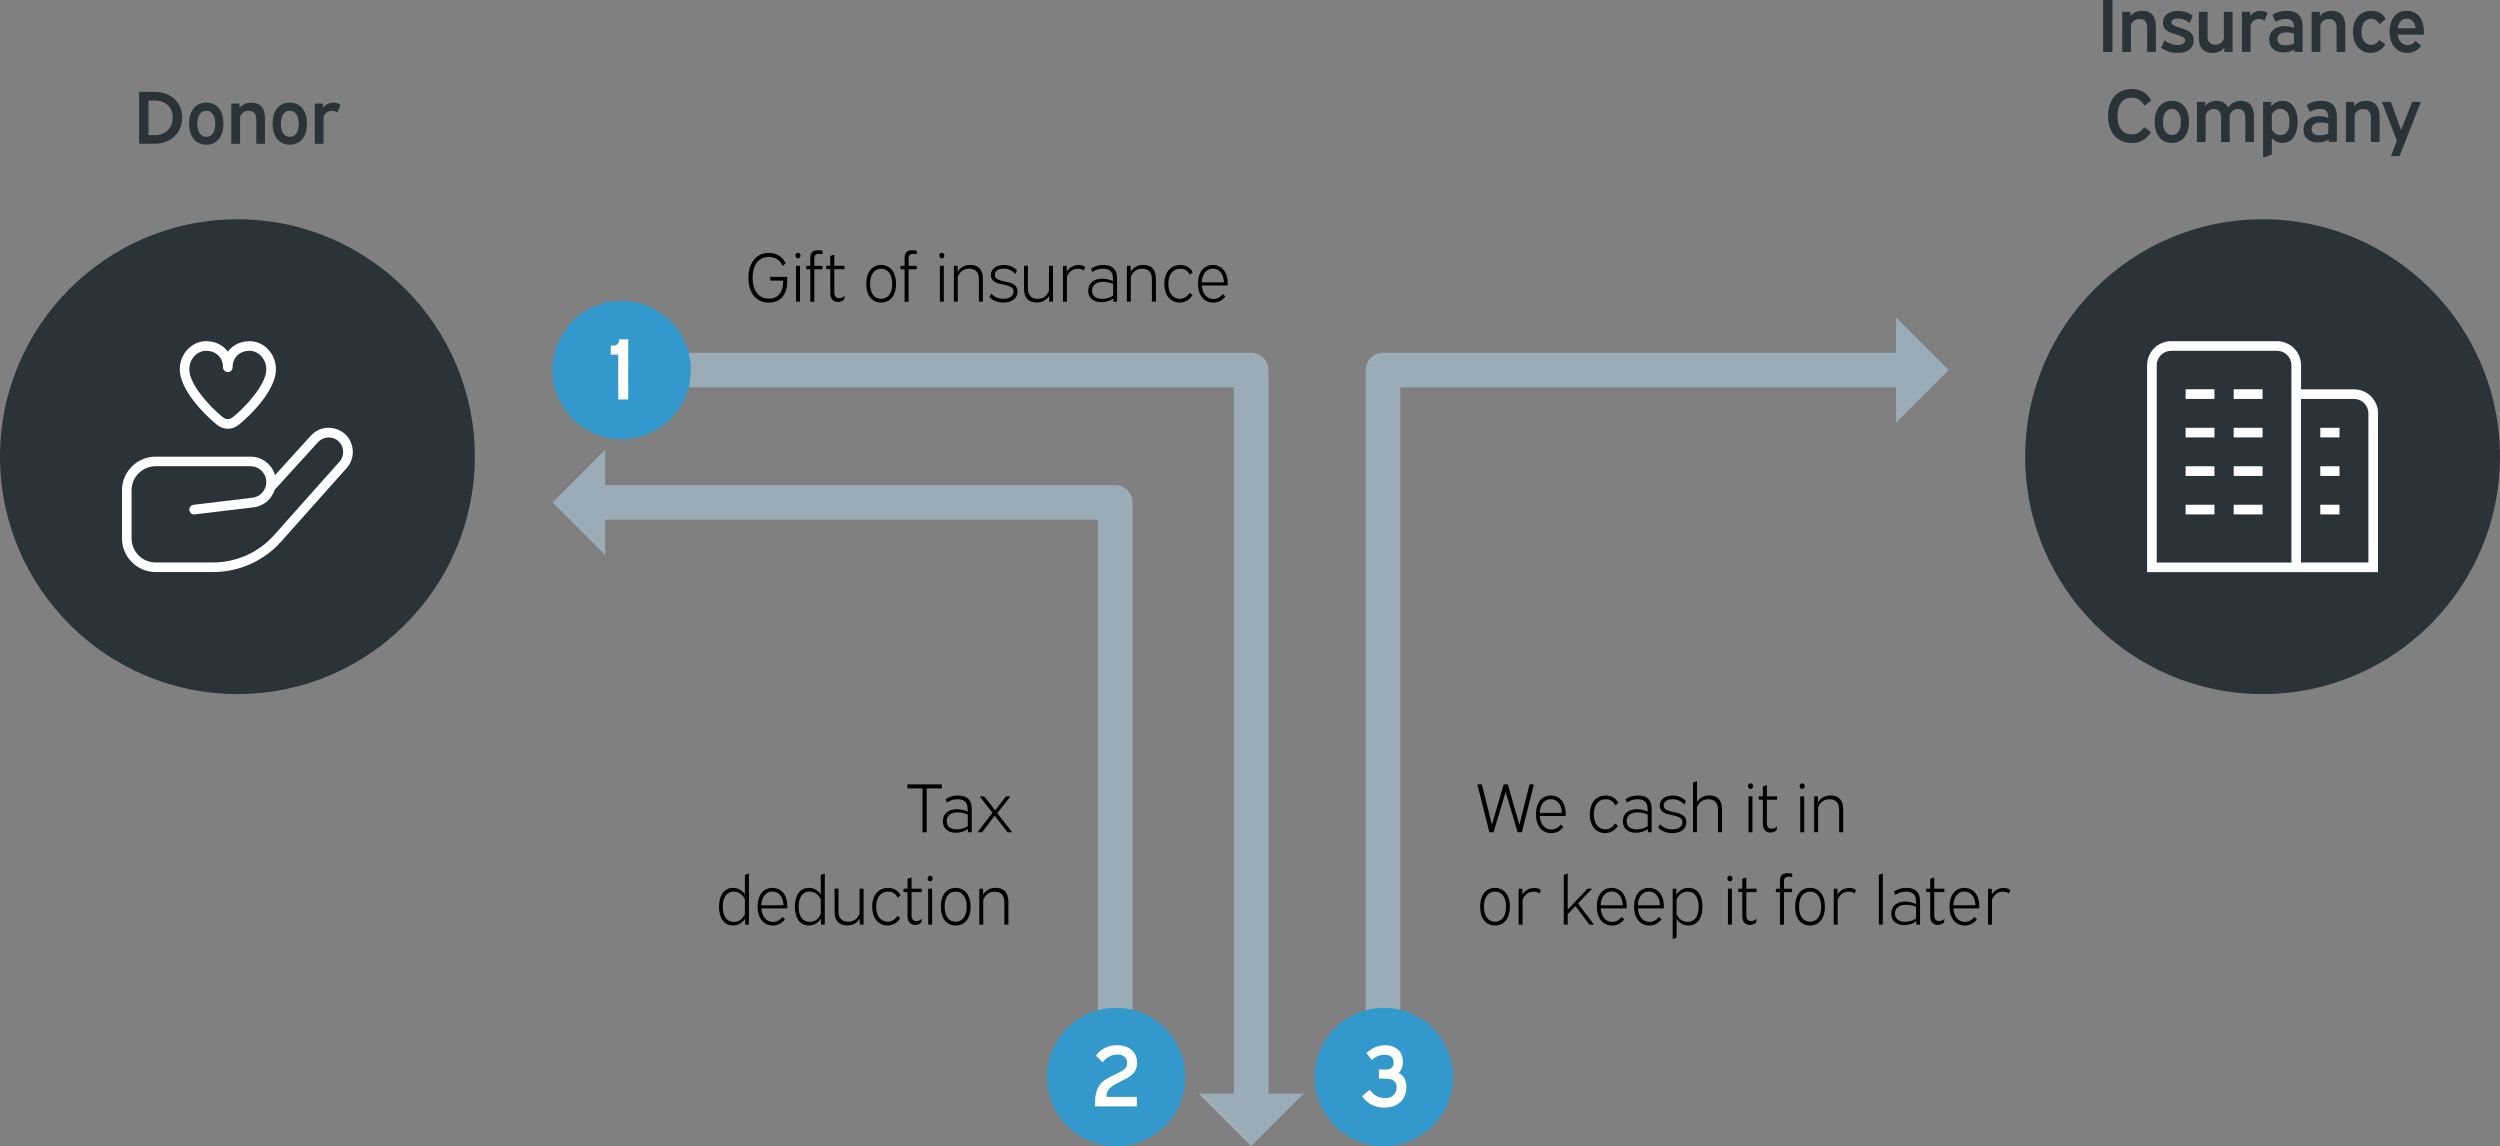 <svg xmlns="http://www.w3.org/2000/svg" id="Layer_2" data-name="Layer 2" viewBox="0 0 433.05 198.54"><rect x="0" y="0" width="433.05" height="198.54" fill="#808080" stroke="none"/><defs><style>      .cls-1 {        fill: #000;      }      .cls-1, .cls-2, .cls-3, .cls-4, .cls-5 {        stroke-width: 0px;      }      .cls-2 {        fill: #2a3338;      }      .cls-3 {        fill: #9aacb6;      }      .cls-4 {        fill: #39c;      }      .cls-6 {        fill: none;        stroke: #9aacb6;        stroke-linecap: square;        stroke-linejoin: round;        stroke-width: 6px;      }      .cls-5 {        fill: #fff;      }    </style></defs><g id="Numbering"><g><path class="cls-2" d="M365.92,0v9h-1.62V0h1.62Z"></path><path class="cls-2" d="M369.03,2.04v.74c.51-.6,1.2-.91,2.07-.91,1.39,0,2.34.78,2.34,2.72v4.41h-1.51v-4.24c0-1.07-.52-1.47-1.33-1.47-.61,0-1.14.23-1.48,1.03v4.68h-1.51V2.04h1.42Z"></path><path class="cls-2" d="M379.29,4c-.47-.46-1.25-.79-2.07-.79-.77,0-1.08.3-1.08.66,0,.27.2.46.52.6.57.26,1.56.46,2.3.85.7.38,1.03.83,1.03,1.64,0,1.7-1.42,2.21-2.78,2.21-1.29,0-2.33-.44-2.85-.92l.57-1.26c.51.43,1.37.81,2.28.81.79,0,1.3-.29,1.3-.82,0-.34-.21-.52-.69-.71-.62-.25-1.61-.49-2.18-.78-.48-.25-.98-.68-.98-1.56,0-1.35,1.14-2.04,2.64-2.04,1.14,0,2.04.42,2.52.84l-.53,1.29Z"></path><path class="cls-2" d="M382.4,2.04v4.38c0,.94.57,1.33,1.34,1.33.6,0,1.12-.22,1.47-1.03V2.04h1.51v6.96h-1.42v-.73c-.51.6-1.2.9-2.07.9-1.39,0-2.34-.78-2.34-2.48V2.04h1.51Z"></path><path class="cls-2" d="M392.25,3.61c-.23-.23-.55-.33-.94-.33-.58,0-1.1.22-1.46,1.04v4.67h-1.51V2.04h1.42v.71c.47-.58,1.09-.88,1.83-.88.61,0,.99.21,1.21.42l-.56,1.33Z"></path><path class="cls-2" d="M393.61,2.61c.52-.38,1.34-.74,2.51-.74,1.6,0,2.73.66,2.73,2.74v4.38h-1.39v-.43c-.55.34-1.21.52-1.91.52-1.38,0-2.47-.7-2.47-2.22s1.11-2.34,2.64-2.34c.56,0,1.14.1,1.65.31,0-1.26-.52-1.55-1.4-1.55-.73,0-1.29.2-1.77.52l-.58-1.2ZM397.37,7.55v-1.74c-.4-.12-.87-.2-1.29-.2-.88,0-1.6.34-1.6,1.16s.65,1.08,1.42,1.08c.48,0,1.01-.12,1.47-.3Z"></path><path class="cls-2" d="M401.84,2.04v.74c.51-.6,1.2-.91,2.07-.91,1.39,0,2.34.78,2.34,2.72v4.41h-1.51v-4.24c0-1.07-.52-1.47-1.33-1.47-.61,0-1.14.23-1.48,1.03v4.68h-1.51V2.04h1.42Z"></path><path class="cls-2" d="M412.15,4.21c-.27-.62-.78-.95-1.4-.95-.94,0-1.7.73-1.7,2.26s.77,2.26,1.66,2.26c.61,0,1.1-.34,1.42-.87l1.07.78c-.3.52-1.1,1.47-2.56,1.47-1.68,0-3.06-1.26-3.06-3.65s1.38-3.64,3.19-3.64c1.26,0,2.11.61,2.48,1.44l-1.09.9Z"></path><path class="cls-2" d="M415.33,5.99c.16,1.27.91,1.82,1.72,1.82.61,0,1.07-.31,1.35-.74l1,.87c-.39.52-1.17,1.22-2.43,1.22-1.66,0-3.04-1.23-3.04-3.69,0-2.31,1.23-3.6,2.96-3.6s2.98,1.29,2.98,3.63c0,.23-.01.34-.03.49h-4.51ZM415.33,4.9h3.12c-.16-1.11-.75-1.68-1.56-1.68s-1.4.6-1.56,1.68Z"></path><path class="cls-2" d="M371.45,18.3c-.49-.87-1.13-1.38-2.18-1.38-1.52,0-2.48,1.08-2.48,3.19s.96,3.16,2.48,3.16c.94,0,1.57-.39,2.15-1.26l1.18.87c-.78,1.27-1.9,1.89-3.33,1.89-2.35,0-4.11-1.6-4.11-4.67s1.74-4.67,4.12-4.67c1.69,0,2.77.83,3.35,1.99l-1.18.88Z"></path><path class="cls-2" d="M379.18,21.11c0,2.39-1.24,3.65-2.96,3.65s-2.98-1.26-2.98-3.65,1.23-3.64,2.98-3.64,2.96,1.26,2.96,3.64ZM374.67,21.12c0,1.48.61,2.26,1.55,2.26s1.55-.78,1.55-2.26-.64-2.26-1.55-2.26-1.55.77-1.55,2.26Z"></path><path class="cls-2" d="M381.98,17.64v.71c.48-.58,1.16-.88,1.99-.88.91,0,1.61.35,1.99,1.16.49-.75,1.24-1.16,2.2-1.16,1.35,0,2.27.78,2.27,2.72v4.41h-1.5v-4.24c0-1.07-.51-1.47-1.27-1.47-.58,0-1.09.23-1.42,1.03v4.68h-1.5v-4.24c0-1.07-.51-1.47-1.26-1.47-.57,0-1.09.23-1.42,1v4.71h-1.51v-6.96h1.42Z"></path><path class="cls-2" d="M393.43,17.64v.78c.46-.55,1.09-.95,1.96-.95,1.9,0,2.61,1.86,2.61,3.64s-.71,3.65-2.61,3.65c-.81,0-1.43-.34-1.87-.82v2.85l-1.51.51v-9.66h1.42ZM393.52,19.79v2.67c.33.55.79.94,1.51.94,1.16,0,1.55-1.05,1.55-2.28s-.39-2.26-1.56-2.26c-.7,0-1.17.39-1.5.94Z"></path><path class="cls-2" d="M399.55,18.21c.52-.38,1.34-.74,2.51-.74,1.6,0,2.73.66,2.73,2.74v4.38h-1.39v-.43c-.55.34-1.21.52-1.91.52-1.38,0-2.47-.7-2.47-2.22s1.1-2.34,2.64-2.34c.56,0,1.14.1,1.65.31,0-1.26-.52-1.55-1.4-1.55-.73,0-1.29.19-1.77.52l-.58-1.2ZM403.31,23.15v-1.74c-.4-.12-.87-.2-1.29-.2-.88,0-1.6.34-1.6,1.16s.65,1.08,1.42,1.08c.48,0,1.01-.12,1.47-.3Z"></path><path class="cls-2" d="M407.78,17.64v.74c.51-.6,1.2-.91,2.07-.91,1.39,0,2.34.78,2.34,2.72v4.41h-1.51v-4.24c0-1.07-.52-1.47-1.33-1.47-.61,0-1.14.23-1.48,1.03v4.68h-1.51v-6.96h1.42Z"></path><path class="cls-2" d="M414.16,17.64l1.75,4.9,1.92-4.9h1.51l-3.68,9.4h-1.51l1.04-2.65-2.59-6.75h1.55Z"></path></g><g><path class="cls-2" d="M26.79,15.91c2.68,0,4.76,1.7,4.76,4.47s-2.11,4.52-4.76,4.52h-2.69v-9h2.69ZM25.72,23.41h1.08c1.73,0,3.12-1.09,3.12-3.02s-1.39-2.99-3.12-2.99h-1.08v6.01Z"></path><path class="cls-2" d="M38.7,21.42c0,2.39-1.24,3.65-2.96,3.65s-2.98-1.26-2.98-3.65,1.23-3.64,2.98-3.64,2.96,1.26,2.96,3.64ZM34.18,21.44c0,1.48.61,2.26,1.55,2.26s1.55-.78,1.55-2.26-.64-2.26-1.55-2.26-1.55.77-1.55,2.26Z"></path><path class="cls-2" d="M41.49,17.95v.74c.51-.6,1.2-.91,2.07-.91,1.39,0,2.34.78,2.34,2.72v4.41h-1.51v-4.24c0-1.07-.52-1.47-1.33-1.47-.61,0-1.14.23-1.48,1.03v4.68h-1.51v-6.96h1.42Z"></path><path class="cls-2" d="M53.16,21.42c0,2.39-1.24,3.65-2.96,3.65s-2.98-1.26-2.98-3.65,1.23-3.64,2.98-3.64,2.96,1.26,2.96,3.64ZM48.65,21.44c0,1.48.61,2.26,1.55,2.26s1.55-.78,1.55-2.26-.64-2.26-1.55-2.26-1.55.77-1.55,2.26Z"></path><path class="cls-2" d="M58.44,19.52c-.23-.23-.55-.32-.94-.32-.58,0-1.11.22-1.46,1.04v4.67h-1.51v-6.96h1.42v.71c.47-.58,1.09-.88,1.83-.88.61,0,.99.21,1.21.42l-.56,1.33Z"></path></g><path class="cls-2" d="M41.13,120.23C18.45,120.23,0,101.78,0,79.1s18.45-41.12,41.13-41.12,41.12,18.45,41.12,41.12-18.45,41.13-41.12,41.13Z"></path><g><path class="cls-1" d="M256.69,135.87l1.74,6.98,2.03-6.98h.72l2.01,7,1.75-7h.77l-2.1,8.3h-.72l-2.08-6.98-2.11,6.98h-.71l-2.09-8.3h.78Z"></path><path class="cls-1" d="M266.72,141.35c.11,1.57.98,2.34,1.99,2.34.72,0,1.31-.38,1.63-.86l.46.4c-.34.49-1.01,1.09-2.09,1.09-1.46,0-2.65-1.09-2.65-3.29,0-2.08,1.07-3.23,2.57-3.23s2.58,1.16,2.58,3.21c0,.12-.01.25-.02.34h-4.46ZM266.71,140.81h3.84c-.07-1.57-.85-2.38-1.92-2.38s-1.85.85-1.92,2.38Z"></path><path class="cls-1" d="M279.8,139.5c-.32-.71-.9-1.06-1.66-1.06-1.16,0-2.06.89-2.06,2.62s.9,2.6,1.98,2.6c.79,0,1.37-.46,1.69-1.02l.5.36c-.25.47-.96,1.31-2.22,1.31-1.45,0-2.64-1.13-2.64-3.25s1.19-3.26,2.75-3.26c1.1,0,1.83.55,2.16,1.28l-.5.42Z"></path><path class="cls-1" d="M281.57,138.46c.46-.34,1.16-.66,2.18-.66,1.38,0,2.35.59,2.35,2.36v4.01h-.65v-.58c-.56.42-1.31.66-2.07.66-1.26,0-2.27-.63-2.27-1.99s1.03-2.09,2.42-2.09c.65,0,1.34.16,1.88.43v-.41c0-1.32-.7-1.74-1.75-1.74-.72,0-1.28.19-1.82.56l-.28-.56ZM285.42,143.1v-2c-.54-.26-1.2-.38-1.74-.38-1.09,0-1.91.49-1.91,1.51s.78,1.44,1.75,1.44c.64,0,1.33-.19,1.89-.56Z"></path><path class="cls-1" d="M291.73,139.35c-.41-.48-1.09-.91-2.03-.91-1,0-1.52.48-1.52,1.09,0,.43.25.66.64.83.66.29,1.57.32,2.33.66.67.3.96.72.96,1.39,0,1.34-1.19,1.91-2.43,1.91-1.12,0-1.98-.44-2.44-.97l.3-.59c.43.5,1.19.91,2.14.91s1.75-.43,1.75-1.26c0-.47-.24-.72-.74-.92-.73-.3-1.67-.35-2.29-.64-.54-.24-.9-.67-.9-1.32,0-1.04.91-1.73,2.24-1.73,1.12,0,1.88.49,2.27.94l-.26.61Z"></path><path class="cls-1" d="M293.95,135.3v3.62c.48-.73,1.21-1.13,2.17-1.13,1.28,0,2.17.7,2.17,2.42v3.95h-.7v-3.89c0-1.31-.65-1.82-1.67-1.82-.9,0-1.58.42-1.98,1.39v4.32h-.68v-8.62l.68-.24Z"></path><path class="cls-1" d="M303.66,136.17c0,.29-.19.49-.44.49s-.44-.2-.44-.49.18-.48.44-.48.44.2.44.48ZM303.56,137.94v6.22h-.68v-6.22h.68Z"></path><path class="cls-1" d="M305.36,137.94v-1.71l.7-.23v1.94h1.76v.59h-1.76v4.05c0,.65.34.97.83.97.32,0,.65-.1.96-.42l-.11.67c-.2.25-.66.42-1.07.42-.72,0-1.31-.49-1.31-1.51v-4.19h-.7v-.59h.7Z"></path><path class="cls-1" d="M312.61,136.17c0,.29-.19.49-.44.49s-.44-.2-.44-.49.18-.48.44-.48.44.2.44.48ZM312.52,137.94v6.22h-.68v-6.22h.68Z"></path><path class="cls-1" d="M314.9,137.94v1.04c.48-.77,1.22-1.19,2.21-1.19,1.28,0,2.17.7,2.17,2.42v3.95h-.7v-3.89c0-1.31-.65-1.82-1.67-1.82-.9,0-1.58.42-1.98,1.39v4.32h-.68v-6.22h.65Z"></path><path class="cls-1" d="M261.54,157.06c0,2.12-1.07,3.25-2.58,3.25s-2.57-1.13-2.57-3.25,1.07-3.26,2.57-3.26,2.58,1.13,2.58,3.26ZM257.05,157.06c0,1.7.78,2.6,1.91,2.6s1.92-.9,1.92-2.6-.8-2.62-1.92-2.62-1.91.9-1.91,2.62Z"></path><path class="cls-1" d="M266.66,154.78c-.25-.24-.59-.32-1-.32-.83,0-1.48.35-1.92,1.37v4.34h-.68v-6.22h.65v1.01c.47-.73,1.15-1.15,2.05-1.15.56,0,.92.16,1.15.37l-.25.61Z"></path><path class="cls-1" d="M275.78,153.94l-2.45,2.55,2.78,3.67h-.79l-2.43-3.2-1.33,1.39v1.81h-.68v-8.62l.68-.24v6.26l3.42-3.62h.8Z"></path><path class="cls-1" d="M277.27,157.35c.11,1.57.98,2.34,1.99,2.34.72,0,1.31-.38,1.63-.86l.46.4c-.34.49-1.01,1.09-2.09,1.09-1.46,0-2.65-1.09-2.65-3.29,0-2.08,1.07-3.23,2.57-3.23s2.58,1.16,2.58,3.21c0,.12-.01.25-.02.34h-4.46ZM277.26,156.81h3.84c-.07-1.57-.85-2.38-1.92-2.38s-1.85.85-1.92,2.38Z"></path><path class="cls-1" d="M283.72,157.35c.11,1.57.98,2.34,1.99,2.34.72,0,1.31-.38,1.63-.86l.46.4c-.34.49-1.01,1.09-2.09,1.09-1.46,0-2.65-1.09-2.65-3.29,0-2.08,1.07-3.23,2.57-3.23s2.58,1.16,2.58,3.21c0,.12-.01.25-.02.34h-4.46ZM283.7,156.81h3.84c-.07-1.57-.85-2.38-1.92-2.38s-1.85.85-1.92,2.38Z"></path><path class="cls-1" d="M290.38,153.94v1.06c.42-.67,1.09-1.2,2.09-1.2,1.8,0,2.43,1.63,2.43,3.25s-.64,3.26-2.42,3.26c-.98,0-1.65-.49-2.06-1.13v3.24l-.68.24v-8.72h.65ZM290.41,155.77v2.6c.38.76.96,1.31,1.92,1.31,1.44,0,1.91-1.28,1.91-2.61s-.47-2.62-1.93-2.62c-.92,0-1.51.53-1.89,1.32Z"></path><path class="cls-1" d="M300.1,152.17c0,.29-.19.49-.44.49s-.44-.2-.44-.49.18-.48.44-.48.44.2.44.48ZM300,153.94v6.22h-.68v-6.22h.68Z"></path><path class="cls-1" d="M301.8,153.94v-1.71l.7-.23v1.94h1.76v.59h-1.76v4.05c0,.65.34.97.83.97.32,0,.65-.1.96-.42l-.11.67c-.2.25-.66.42-1.07.42-.72,0-1.31-.49-1.31-1.51v-4.19h-.7v-.59h.7Z"></path><path class="cls-1" d="M310.45,151.93c-.11-.02-.34-.07-.61-.07-.48,0-.82.17-.82.82v1.27h1.4v.59h-1.4v5.64h-.7v-5.64h-.7v-.59h.7v-1.37c0-1.05.56-1.33,1.36-1.33.37,0,.62.05.77.1v.59Z"></path><path class="cls-1" d="M316.11,157.06c0,2.12-1.07,3.25-2.58,3.25s-2.57-1.13-2.57-3.25,1.07-3.26,2.57-3.26,2.58,1.13,2.58,3.26ZM311.63,157.06c0,1.7.78,2.6,1.91,2.6s1.92-.9,1.92-2.6-.8-2.62-1.92-2.62-1.91.9-1.91,2.62Z"></path><path class="cls-1" d="M321.24,154.78c-.25-.24-.59-.32-1-.32-.83,0-1.48.35-1.92,1.37v4.34h-.68v-6.22h.65v1.01c.47-.73,1.15-1.15,2.05-1.15.56,0,.92.16,1.15.37l-.25.61Z"></path><path class="cls-1" d="M326.14,151.3v8.86h-.68v-8.62l.68-.24Z"></path><path class="cls-1" d="M328.06,154.46c.46-.34,1.16-.66,2.18-.66,1.38,0,2.35.59,2.35,2.36v4.01h-.65v-.58c-.56.42-1.31.66-2.07.66-1.26,0-2.27-.63-2.27-1.99s1.03-2.09,2.42-2.09c.65,0,1.34.16,1.88.43v-.41c0-1.32-.7-1.74-1.75-1.74-.72,0-1.28.19-1.82.56l-.28-.56ZM331.9,159.1v-2c-.54-.26-1.2-.38-1.74-.38-1.09,0-1.91.49-1.91,1.51s.78,1.44,1.75,1.44c.64,0,1.33-.19,1.89-.56Z"></path><path class="cls-1" d="M334.35,153.94v-1.71l.7-.23v1.94h1.76v.59h-1.76v4.05c0,.65.34.97.83.97.32,0,.65-.1.96-.42l-.11.67c-.2.25-.66.42-1.07.42-.72,0-1.31-.49-1.31-1.51v-4.19h-.7v-.59h.7Z"></path><path class="cls-1" d="M338.36,157.35c.11,1.57.98,2.34,1.99,2.34.72,0,1.31-.38,1.63-.86l.46.4c-.34.49-1.01,1.09-2.09,1.09-1.46,0-2.65-1.09-2.65-3.29,0-2.08,1.07-3.23,2.57-3.23s2.58,1.16,2.58,3.21c0,.12-.01.25-.02.34h-4.46ZM338.35,156.81h3.84c-.07-1.57-.85-2.38-1.92-2.38s-1.85.85-1.92,2.38Z"></path><path class="cls-1" d="M347.97,154.78c-.25-.24-.59-.32-1-.32-.83,0-1.48.35-1.92,1.37v4.34h-.68v-6.22h.65v1.01c.47-.73,1.15-1.15,2.05-1.15.56,0,.92.16,1.15.37l-.25.61Z"></path></g><g><path class="cls-1" d="M136.36,47.97v.84c0,2.16-1.14,3.61-3.17,3.61s-3.55-1.48-3.55-4.28,1.51-4.33,3.56-4.33c1.46,0,2.4.77,2.9,1.83l-.54.41c-.47-1-1.25-1.55-2.36-1.55-1.67,0-2.83,1.25-2.83,3.62s1.16,3.61,2.82,3.61c1.54,0,2.46-1.09,2.46-2.93v-.19h-2.22v-.65h2.93Z"></path><path class="cls-1" d="M138.66,44.27c0,.29-.19.49-.44.49-.26,0-.44-.21-.44-.49s.18-.48.44-.48.44.21.44.48ZM138.57,46.04v6.22h-.68v-6.22h.68Z"></path><path class="cls-1" d="M142.49,44.03c-.11-.02-.34-.07-.61-.07-.48,0-.82.17-.82.82v1.27h1.4v.59h-1.4v5.64h-.7v-5.64h-.7v-.59h.7v-1.37c0-1.06.56-1.33,1.35-1.33.37,0,.62.05.77.1v.59Z"></path><path class="cls-1" d="M143.82,46.04v-1.71l.7-.23v1.94h1.76v.59h-1.76v4.05c0,.65.34.97.83.97.32,0,.65-.1.96-.42l-.11.67c-.2.25-.66.42-1.07.42-.72,0-1.31-.49-1.31-1.51v-4.19h-.7v-.59h.7Z"></path><path class="cls-1" d="M155.21,49.16c0,2.12-1.07,3.25-2.58,3.25s-2.57-1.13-2.57-3.25,1.07-3.26,2.57-3.26,2.58,1.13,2.58,3.26ZM150.72,49.16c0,1.7.78,2.6,1.91,2.6s1.92-.9,1.92-2.6-.8-2.61-1.92-2.61-1.91.9-1.91,2.61Z"></path><path class="cls-1" d="M158.82,44.03c-.11-.02-.34-.07-.61-.07-.48,0-.82.17-.82.82v1.27h1.4v.59h-1.4v5.64h-.7v-5.64h-.7v-.59h.7v-1.37c0-1.06.56-1.33,1.35-1.33.37,0,.62.05.77.1v.59Z"></path><path class="cls-1" d="M163.59,44.27c0,.29-.19.49-.44.49-.26,0-.44-.21-.44-.49s.18-.48.44-.48.44.21.44.48ZM163.49,46.04v6.22h-.68v-6.22h.68Z"></path><path class="cls-1" d="M165.88,46.04v1.04c.48-.77,1.22-1.19,2.21-1.19,1.28,0,2.17.7,2.17,2.42v3.95h-.7v-3.89c0-1.31-.65-1.82-1.67-1.82-.9,0-1.58.42-1.98,1.39v4.32h-.68v-6.22h.65Z"></path><path class="cls-1" d="M175.87,47.44c-.41-.48-1.09-.91-2.03-.91-1,0-1.52.48-1.52,1.09,0,.43.25.66.64.83.66.29,1.57.32,2.33.66.67.3.96.72.96,1.39,0,1.34-1.19,1.91-2.43,1.91-1.12,0-1.98-.44-2.43-.97l.3-.59c.43.5,1.19.91,2.13.91s1.75-.43,1.75-1.26c0-.47-.24-.72-.74-.92-.73-.3-1.67-.35-2.29-.63-.54-.24-.9-.67-.9-1.32,0-1.04.91-1.73,2.24-1.73,1.12,0,1.88.49,2.27.94l-.26.61Z"></path><path class="cls-1" d="M178.05,46.04v3.93c0,1.27.67,1.79,1.68,1.79.88,0,1.55-.41,1.97-1.37v-4.35h.7v6.22h-.66v-1.02c-.48.77-1.22,1.16-2.19,1.16-1.28,0-2.17-.7-2.17-2.34v-4.03h.68Z"></path><path class="cls-1" d="M187.73,46.88c-.25-.24-.59-.32-1-.32-.83,0-1.48.35-1.92,1.37v4.34h-.68v-6.22h.65v1.01c.47-.73,1.15-1.15,2.05-1.15.56,0,.92.16,1.15.37l-.25.61Z"></path><path class="cls-1" d="M188.97,46.56c.46-.34,1.16-.66,2.18-.66,1.38,0,2.35.59,2.35,2.36v4.01h-.65v-.58c-.56.42-1.31.66-2.08.66-1.26,0-2.27-.64-2.27-1.99s1.03-2.09,2.42-2.09c.65,0,1.34.16,1.88.43v-.41c0-1.32-.7-1.74-1.75-1.74-.72,0-1.28.19-1.82.56l-.28-.56ZM192.82,51.2v-2c-.54-.26-1.2-.38-1.74-.38-1.09,0-1.91.49-1.91,1.51s.78,1.44,1.75,1.44c.64,0,1.33-.19,1.9-.56Z"></path><path class="cls-1" d="M195.85,46.04v1.04c.48-.77,1.22-1.19,2.21-1.19,1.28,0,2.17.7,2.17,2.42v3.95h-.7v-3.89c0-1.31-.65-1.82-1.67-1.82-.9,0-1.58.42-1.98,1.39v4.32h-.68v-6.22h.65Z"></path><path class="cls-1" d="M206.1,47.6c-.32-.71-.9-1.05-1.66-1.05-1.16,0-2.06.89-2.06,2.61s.9,2.6,1.98,2.6c.79,0,1.37-.46,1.69-1.02l.5.36c-.25.47-.96,1.31-2.22,1.31-1.45,0-2.64-1.13-2.64-3.25s1.19-3.26,2.75-3.26c1.1,0,1.83.55,2.16,1.28l-.5.42Z"></path><path class="cls-1" d="M208.18,49.45c.11,1.57.98,2.34,1.99,2.34.72,0,1.31-.38,1.63-.86l.46.4c-.34.49-1.01,1.09-2.09,1.09-1.46,0-2.65-1.09-2.65-3.29,0-2.08,1.07-3.23,2.57-3.23s2.58,1.16,2.58,3.21c0,.12-.01.25-.02.34h-4.46ZM208.17,48.91h3.84c-.07-1.57-.85-2.37-1.92-2.37s-1.85.85-1.92,2.37Z"></path></g><g><path class="cls-1" d="M163.15,135.87v.7h-2.63v7.6h-.73v-7.6h-2.61v-.7h5.97Z"></path><path class="cls-1" d="M163.79,138.46c.46-.33,1.16-.66,2.18-.66,1.38,0,2.35.59,2.35,2.36v4.01h-.65v-.58c-.56.42-1.31.66-2.08.66-1.26,0-2.27-.63-2.27-1.99s1.03-2.09,2.42-2.09c.65,0,1.34.16,1.88.43v-.41c0-1.32-.7-1.74-1.75-1.74-.72,0-1.28.19-1.82.56l-.28-.56ZM167.64,143.1v-2c-.54-.26-1.2-.38-1.74-.38-1.09,0-1.91.49-1.91,1.51s.78,1.44,1.75,1.44c.64,0,1.33-.19,1.9-.56Z"></path><path class="cls-1" d="M175.03,137.94l-2.28,2.93,2.58,3.3h-.8l-2.23-2.87-2.19,2.87h-.8l2.6-3.38-2.21-2.84h.78l1.9,2.42,1.87-2.42h.79Z"></path><path class="cls-1" d="M129.73,151.3v8.86h-.66v-1.04c-.42.67-1.1,1.19-2.11,1.19-1.76,0-2.41-1.62-2.41-3.25s.65-3.26,2.41-3.26c.98,0,1.65.5,2.07,1.13v-3.38l.7-.24ZM129.03,158.36v-2.6c-.38-.74-.97-1.31-1.92-1.31-1.44,0-1.91,1.27-1.91,2.62s.47,2.61,1.92,2.61c.92,0,1.51-.52,1.91-1.32Z"></path><path class="cls-1" d="M131.89,157.35c.11,1.57.98,2.34,1.99,2.34.72,0,1.31-.38,1.63-.86l.46.4c-.34.49-1.01,1.09-2.09,1.09-1.46,0-2.65-1.09-2.65-3.29,0-2.08,1.07-3.23,2.57-3.23s2.58,1.16,2.58,3.21c0,.12-.01.25-.02.34h-4.46ZM131.88,156.81h3.84c-.07-1.57-.85-2.38-1.92-2.38s-1.85.85-1.92,2.38Z"></path><path class="cls-1" d="M142.87,151.3v8.86h-.66v-1.04c-.42.67-1.1,1.19-2.11,1.19-1.76,0-2.41-1.62-2.41-3.25s.65-3.26,2.41-3.26c.98,0,1.65.5,2.07,1.13v-3.38l.7-.24ZM142.17,158.36v-2.6c-.38-.74-.97-1.31-1.92-1.31-1.44,0-1.91,1.27-1.91,2.62s.47,2.61,1.92,2.61c.92,0,1.51-.52,1.91-1.32Z"></path><path class="cls-1" d="M145.24,153.94v3.93c0,1.27.67,1.79,1.68,1.79.88,0,1.55-.41,1.97-1.37v-4.35h.7v6.22h-.66v-1.02c-.48.77-1.22,1.16-2.19,1.16-1.28,0-2.17-.7-2.17-2.34v-4.03h.68Z"></path><path class="cls-1" d="M155.49,155.5c-.32-.71-.9-1.06-1.66-1.06-1.16,0-2.06.89-2.06,2.62s.9,2.6,1.98,2.6c.79,0,1.37-.46,1.69-1.02l.5.36c-.25.47-.96,1.31-2.22,1.31-1.45,0-2.64-1.13-2.64-3.25s1.19-3.26,2.75-3.26c1.1,0,1.83.55,2.16,1.28l-.5.42Z"></path><path class="cls-1" d="M157.2,153.94v-1.71l.7-.23v1.94h1.76v.59h-1.76v4.05c0,.65.34.97.83.97.32,0,.65-.1.96-.42l-.11.67c-.2.25-.66.42-1.07.42-.72,0-1.31-.49-1.31-1.51v-4.19h-.7v-.59h.7Z"></path><path class="cls-1" d="M161.56,152.17c0,.29-.19.49-.44.49-.26,0-.44-.2-.44-.49s.18-.48.44-.48.44.2.44.48ZM161.46,153.94v6.22h-.68v-6.22h.68Z"></path><path class="cls-1" d="M168.12,157.06c0,2.12-1.07,3.25-2.58,3.25s-2.57-1.13-2.57-3.25,1.07-3.26,2.57-3.26,2.58,1.13,2.58,3.26ZM163.63,157.06c0,1.7.78,2.6,1.91,2.6s1.92-.9,1.92-2.6-.8-2.62-1.92-2.62-1.91.9-1.91,2.62Z"></path><path class="cls-1" d="M170.29,153.94v1.04c.48-.77,1.22-1.19,2.21-1.19,1.28,0,2.17.7,2.17,2.42v3.95h-.7v-3.88c0-1.31-.65-1.82-1.67-1.82-.9,0-1.58.42-1.98,1.39v4.32h-.68v-6.22h.65Z"></path></g><g><polyline class="cls-6" points="103.6 87.03 193.19 87.03 193.19 188.29"></polyline><polygon class="cls-3" points="104.82 77.91 104.82 96.14 95.72 87.03 104.82 77.91"></polygon></g><g><polyline class="cls-6" points="103.13 64.1 216.73 64.1 216.73 190.65"></polyline><polygon class="cls-3" points="225.84 189.43 207.62 189.43 216.73 198.54 225.84 189.43"></polygon></g><g><polyline class="cls-6" points="329.65 64.1 239.56 64.1 239.56 188.29"></polyline><polygon class="cls-3" points="328.43 73.21 328.43 54.99 337.54 64.1 328.43 73.21"></polygon></g><circle class="cls-4" cx="107.69" cy="64.1" r="11.98"></circle><circle class="cls-4" cx="193.34" cy="186.56" r="11.98"></circle><circle class="cls-4" cx="239.71" cy="186.56" r="11.98"></circle><path class="cls-5" d="M106.31,59.86c.6,0,.89-.39.96-1.08h1.55v10.41h-1.73v-7.76h-1.29v-1.57h.51Z"></path><path class="cls-5" d="M189.82,182.88c.81-1.2,2.15-1.83,3.66-1.83,1.87,0,3.48.96,3.48,3.05,0,.96-.35,1.69-1.17,2.29-.86.63-2.21,1.11-3.1,1.73-.87.62-1.04,1.19-1.04,1.88h5.28v1.65h-7.25v-.56c0-1.61.32-2.84,1.32-3.72.87-.75,2.42-1.32,3.22-1.78.74-.42,1.02-.83,1.02-1.46,0-1.01-.74-1.46-1.7-1.46-1.07,0-1.93.54-2.54,1.35l-1.17-1.16Z"></path><path class="cls-5" d="M236.7,182.4c.89-.83,2-1.35,3.23-1.35,1.55,0,3.08.84,3.08,2.89,0,.83-.26,1.47-.71,1.93.8.41,1.31,1.14,1.31,2.42,0,2.17-1.44,3.57-3.85,3.57-1.9,0-2.99-.87-3.82-1.97l1.34-1.14c.51.84,1.5,1.47,2.6,1.47s2.05-.6,2.05-1.88c0-1.01-.62-1.49-1.94-1.49h-1.13v-1.58h1.11c.84,0,1.44-.3,1.44-1.22,0-1.02-.77-1.35-1.56-1.35-.89,0-1.71.39-2.21.92l-.95-1.2Z"></path><path class="cls-5" d="M59.76,75.19c-.83-.75-1.9-1.12-3.01-1.09-1.12.05-2.15.54-2.9,1.36l-6.22,6.84c-.52-1.85-2.22-3.2-4.24-3.2h-16.43c-3.22,0-5.83,2.62-5.83,5.83v8.33c0,3.22,2.62,5.83,5.83,5.83h9.94c4.51,0,8.82-1.93,11.82-5.3l11.34-12.73c1.52-1.7,1.38-4.34-.3-5.88ZM58.82,79.96l-11.34,12.73c-2.68,3.01-6.54,4.74-10.58,4.74h-9.94c-2.3,0-4.17-1.87-4.17-4.17v-8.33c0-2.3,1.87-4.17,4.17-4.17h16.43c1.51,0,2.74,1.23,2.74,2.74,0,1.35-1.01,2.52-2.33,2.71l-10.27,1.23c-.46.05-.78.47-.73.93.05.46.47.78.93.73l10.29-1.23c1.7-.24,3.07-1.46,3.57-3.04l7.49-8.23c.45-.5,1.07-.79,1.74-.82.67-.02,1.32.2,1.81.65,1.01.92,1.1,2.51.18,3.54h0ZM37.63,73.62c.54.43,1.19.65,1.84.65s1.3-.22,1.84-.65c2.25-1.79,6.49-6.11,6.49-9.64,0-2.69-2.05-4.88-4.58-4.88-1.6,0-2.94.69-3.75,1.82-.81-1.12-2.15-1.82-3.75-1.82-2.53,0-4.58,2.19-4.58,4.88,0,3.52,4.25,7.84,6.49,9.64h0ZM35.71,60.77c1.72,0,2.92,1.17,2.92,2.85,0,.46.37.83.83.83s.83-.37.83-.83c0-1.68,1.2-2.85,2.92-2.85,1.61,0,2.92,1.44,2.92,3.22,0,2.52-3.43,6.39-5.87,8.33-.47.37-1.13.37-1.6,0-2.44-1.94-5.87-5.81-5.87-8.33,0-1.77,1.31-3.22,2.92-3.22h0Z"></path><g><path class="cls-2" d="M391.93,120.23c-22.68,0-41.13-18.45-41.13-41.13s18.45-41.12,41.13-41.12,41.12,18.45,41.12,41.12-18.45,41.13-41.12,41.13Z"></path><path class="cls-5" d="M378.59,80.77h5v1.67h-5v-1.67ZM378.59,89.1h5v-1.67h-5v1.67ZM386.92,89.1h5v-1.67h-5v1.67ZM378.59,69.1h5v-1.67h-5v1.67ZM378.59,75.77h5v-1.67h-5v1.67ZM386.92,82.44h5v-1.67h-5v1.67ZM386.92,69.1h5v-1.67h-5v1.67ZM386.92,75.77h5v-1.67h-5v1.67ZM401.92,89.1h3.33v-1.67h-3.33v1.67ZM401.92,75.77h3.33v-1.67h-3.33v1.67ZM401.92,82.44h3.33v-1.67h-3.33v1.67ZM411.92,71.6v27.5h-40v-35.83c0-2.3,1.87-4.17,4.17-4.17h18.33c2.3,0,4.17,1.87,4.17,4.17v4.17h9.17c2.3,0,4.17,1.87,4.17,4.17ZM396.92,63.27c0-1.38-1.12-2.5-2.5-2.5h-18.33c-1.38,0-2.5,1.12-2.5,2.5v34.17h23.33v-34.17ZM410.25,71.6c0-1.38-1.12-2.5-2.5-2.5h-9.17v28.33h11.67v-25.83Z"></path></g></g></svg>